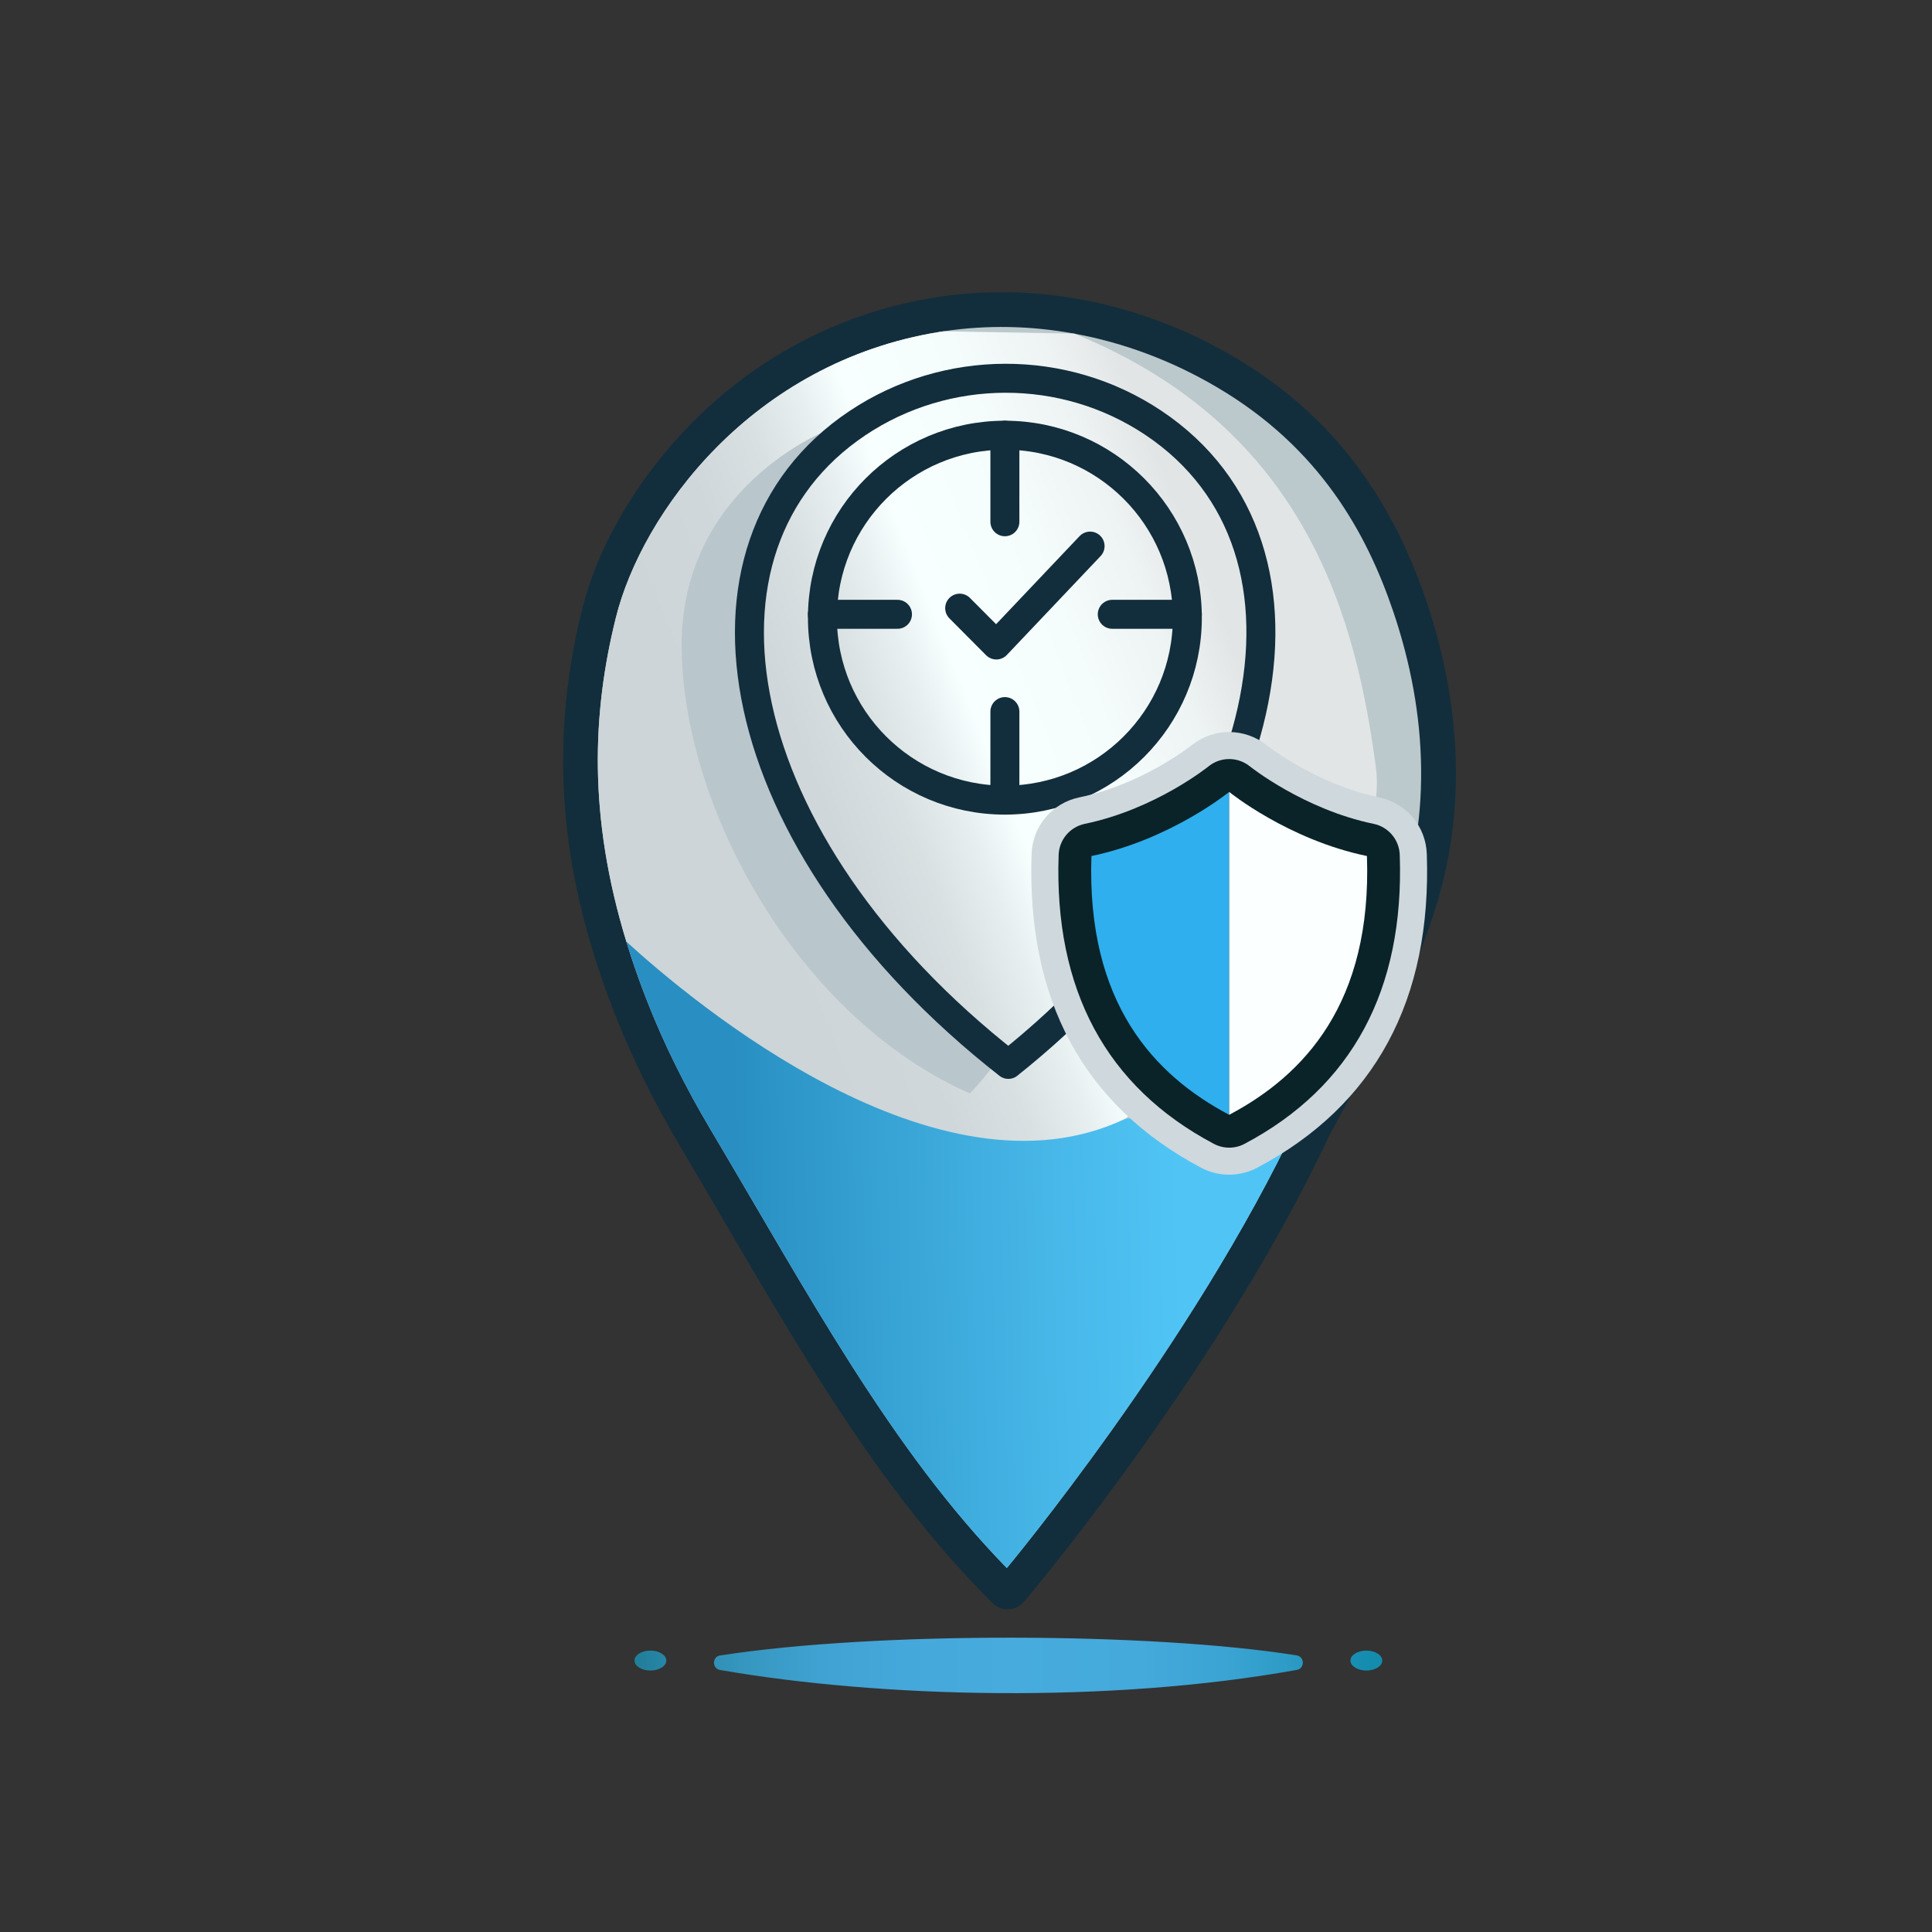 <?xml version="1.0" encoding="utf-8"?>
<svg id="Layer_1" data-name="Layer 1" xmlns="http://www.w3.org/2000/svg" viewBox="0 0 500 500">
  <rect x="0" y="0" width="500" height="500" fill="#333333" stroke="none"/>
  <defs>
    <style>
      .cls-1 {
        fill: url(#linear-gradient-2);
      }

      .cls-2 {
        fill: #2fafee;
      }

      .cls-3 {
        fill: #b9c6cc;
      }

      .cls-4 {
        fill: #bbc9cc;
      }

      .cls-5 {
        fill: #fbffff;
      }

      .cls-6 {
        fill: url(#linear-gradient-3);
      }

      .cls-7 {
        fill: #0a2328;
      }

      .cls-8 {
        fill: url(#linear-gradient);
      }

      .cls-9 {
        fill: #cfd8dd;
      }

      .cls-10 {
        fill: #122e3c;
      }

      .cls-11 {
        fill: none;
        stroke: #122e3c;
        stroke-linecap: round;
        stroke-linejoin: round;
        stroke-width: 7.5px;
      }
    </style>
    <linearGradient id="linear-gradient" x1="56.32" y1="390.75" x2="269.51" y2="390.75" gradientUnits="userSpaceOnUse" gradientTransform="matrix(1, 0, 0, 1, 96.344, 40.261)">
      <stop offset="0.05" stop-color="#207d98"/>
      <stop offset="0.1" stop-color="#2988a9"/>
      <stop offset="0.19" stop-color="#3697c0"/>
      <stop offset="0.28" stop-color="#3fa2d1"/>
      <stop offset="0.38" stop-color="#45a8da"/>
      <stop offset="0.51" stop-color="#47abde"/>
      <stop offset="0.67" stop-color="#44a9db"/>
      <stop offset="0.77" stop-color="#3ba4d3"/>
      <stop offset="0.85" stop-color="#2c9bc5"/>
      <stop offset="0.93" stop-color="#178eb2"/>
      <stop offset="0.95" stop-color="#138cae"/>
    </linearGradient>
    <linearGradient id="linear-gradient-2" x1="79.23" y1="283.29" x2="255.64" y2="279.42" gradientUnits="userSpaceOnUse" gradientTransform="matrix(1, 0, 0, 1, 96.344, 40.261)">
      <stop offset="0.08" stop-color="#298ec2"/>
      <stop offset="0.12" stop-color="#2b92c5"/>
      <stop offset="0.53" stop-color="#46b6e7"/>
      <stop offset="0.74" stop-color="#50c5f5"/>
    </linearGradient>
    <linearGradient id="linear-gradient-3" x1="76.35" y1="183.86" x2="231.88" y2="121.83" gradientUnits="userSpaceOnUse" gradientTransform="matrix(1, 0, 0, 1, 96.344, 40.261)">
      <stop offset="0.1" stop-color="#cdd5d8"/>
      <stop offset="0.26" stop-color="#cfd7da"/>
      <stop offset="0.37" stop-color="#d8e0e2"/>
      <stop offset="0.46" stop-color="#e7eff0"/>
      <stop offset="0.53" stop-color="#f8ffff"/>
      <stop offset="0.71" stop-color="#f5fcfc"/>
      <stop offset="0.84" stop-color="#eef3f3"/>
      <stop offset="0.94" stop-color="#e2e5e6"/>
    </linearGradient>
  </defs>
  <path class="cls-8" d="M 186.384 428.431 C 226.734 422.161 298.124 422.441 335.564 428.411 C 337.684 428.751 337.714 431.801 335.604 432.171 C 287.034 440.901 228.074 439.441 186.354 432.191 C 184.234 431.821 184.254 428.751 186.384 428.421 L 186.384 428.431 Z M 353.614 427.171 C 351.334 427.171 349.494 428.331 349.494 429.751 C 349.494 431.171 351.344 432.331 353.614 432.331 C 355.884 432.331 357.734 431.171 357.734 429.751 C 357.734 428.331 355.884 427.171 353.614 427.171 Z M 168.324 427.171 C 166.044 427.171 164.204 428.331 164.204 429.751 C 164.204 431.171 166.054 432.331 168.324 432.331 C 170.594 432.331 172.444 431.171 172.444 429.751 C 172.444 428.331 170.594 427.171 168.324 427.171 Z"/>
  <path class="cls-10" d="M 376.784 199.091 C 377.044 231.111 365.684 253.731 343.894 294.141 C 316.644 352.301 269.474 409.171 267.474 411.571 L 265.014 414.511 C 262.914 417.041 259.084 417.181 256.794 414.831 L 254.114 412.091 C 227.824 385.121 208.154 351.501 187.324 315.911 C 183.694 309.691 179.924 303.261 176.134 296.871 C 169.224 285.241 163.434 273.491 158.924 261.941 C 155.054 252.021 152.034 242.351 149.864 232.831 C 144.074 207.311 144.384 182.881 150.654 157.671 C 154.784 141.061 165.164 123.461 179.134 109.371 C 189.354 99.061 201.144 90.931 214.024 85.221 C 222.794 81.331 232.074 78.571 241.694 77.011 C 247.444 76.091 253.344 75.621 259.214 75.621 C 279.914 75.621 300.714 81.401 319.344 92.361 C 343.154 106.281 359.424 126.881 369.074 155.321 C 374.074 170.051 376.664 184.781 376.784 199.091 Z"/>
  <path class="cls-4" d="M 367.784 199.171 C 368.014 227.121 358.674 247.571 338.544 285.111 C 337.664 286.741 336.774 288.401 335.854 290.101 C 308.794 347.951 260.564 405.801 260.564 405.801 C 230.464 374.941 208.984 334.541 183.864 292.271 C 177.484 281.521 171.854 270.321 167.314 258.671 C 165.314 253.541 163.574 248.551 162.094 243.681 C 152.204 211.331 153.244 184.531 159.384 159.851 C 166.094 132.871 194.474 93.761 243.134 85.901 C 243.484 85.841 243.834 85.791 244.184 85.741 C 255.474 84.041 266.854 84.301 277.934 86.331 C 277.974 86.331 278.014 86.341 278.054 86.351 C 290.904 88.701 303.354 93.401 314.784 100.121 C 341.684 115.851 353.794 138.291 360.554 158.211 C 365.034 171.421 367.674 185.221 367.784 199.171 Z"/>
  <path class="cls-1" d="M 338.544 285.111 C 337.664 286.741 336.774 288.401 335.854 290.101 C 308.794 347.951 260.564 405.801 260.564 405.801 C 230.464 374.941 208.984 334.541 183.864 292.271 C 177.484 281.521 171.854 270.321 167.314 258.671 C 165.314 253.541 163.574 248.551 162.094 243.681 L 174.674 239.451 L 191.624 252.161 L 216.094 272.161 L 291.144 289.571 L 338.544 285.111 Z"/>
  <path class="cls-6" d="M 291.144 289.571 C 242.674 312.591 179.124 259.261 162.094 243.681 C 152.204 211.331 153.244 184.531 159.384 159.851 C 166.094 132.871 194.474 93.761 243.134 85.901 C 243.484 85.841 243.834 85.791 244.184 85.741 L 277.934 86.331 L 278.004 86.331 C 278.004 86.331 278.034 86.341 278.054 86.351 C 338.994 111.131 351.144 161.581 356.094 198.741 C 361.034 235.921 291.144 289.571 291.144 289.571 Z"/>
  <path class="cls-3" d="M 214.534 111.161 C 214.534 111.161 175.714 125.811 176.414 168.161 C 177.114 210.511 207.234 263.691 251.004 282.981 C 251.004 282.981 257.014 276.731 260.064 271.391 L 239.944 256.151 L 211.474 218.971 L 195.714 172.621 L 195.244 146.501 L 204.894 128.851 L 214.544 111.141 L 214.534 111.161 Z"/>
  <g transform="matrix(1, 0, 0, 1, 96.344, 40.261)">
    <path class="cls-11" d="m164.62,235.19c69.02-55,86.45-133.37,37.47-166.06-23.07-15.4-53.5-15.3-76.55.13-47.67,31.91-34.12,108.58,39.08,165.94Z"/>
    <g>
      <circle class="cls-11" cx="163.72" cy="119.59" r="47.22"/>
      <line class="cls-11" x1="116.49" y1="118.72" x2="135.92" y2="118.72"/>
      <line class="cls-11" x1="191.51" y1="118.72" x2="210.94" y2="118.72"/>
      <line class="cls-11" x1="163.72" y1="72.37" x2="163.72" y2="94.77"/>
      <line class="cls-11" x1="163.72" y1="166.81" x2="163.72" y2="143.9"/>
      <polyline class="cls-11" points="152.02 117.13 161.51 126.66 185.77 101.07"/>
    </g>
  </g>
  <g transform="matrix(1, 0, 0, 1, 96.344, 40.261)">
    <path class="cls-9" d="m221.77,263.75c-2.52,0-5.03-.62-7.26-1.8-30.43-16.12-45.19-43.44-43.88-81.21.25-7.17,5.33-13.19,12.35-14.64,16.33-3.38,28.9-13.35,29.02-13.45,2.74-2.23,6.21-3.46,9.77-3.46s7.03,1.24,9.79,3.48c.08.06,12.83,10.08,29,13.43,7.02,1.45,12.1,7.47,12.35,14.64,1.31,37.77-13.46,65.09-43.88,81.2-2.23,1.18-4.73,1.8-7.25,1.8Z"/>
    <path class="cls-7" d="m221.77,256.75c-1.37,0-2.73-.33-3.98-.99-27.86-14.76-41.37-39.92-40.16-74.78.14-3.92,2.93-7.23,6.77-8.03,18.23-3.77,31.87-14.75,32-14.86,1.56-1.27,3.46-1.91,5.37-1.91s3.8.64,5.37,1.91c.12.1,13.95,11.12,32,14.86,3.84.79,6.64,4.11,6.77,8.03,1.21,34.86-12.3,60.02-40.16,74.78-1.24.66-2.61.99-3.98.99Z"/>
    <g>
      <path class="cls-2" d="m221.77,164.69s-15.18,12.35-35.65,16.59c-1.32,38.15,16.32,56.74,35.65,66.97v-83.56Z"/>
      <path class="cls-5" d="m221.77,164.69s15.18,12.35,35.65,16.59c1.32,38.15-16.32,56.74-35.65,66.97v-83.56Z"/>
    </g>
  </g>
</svg>